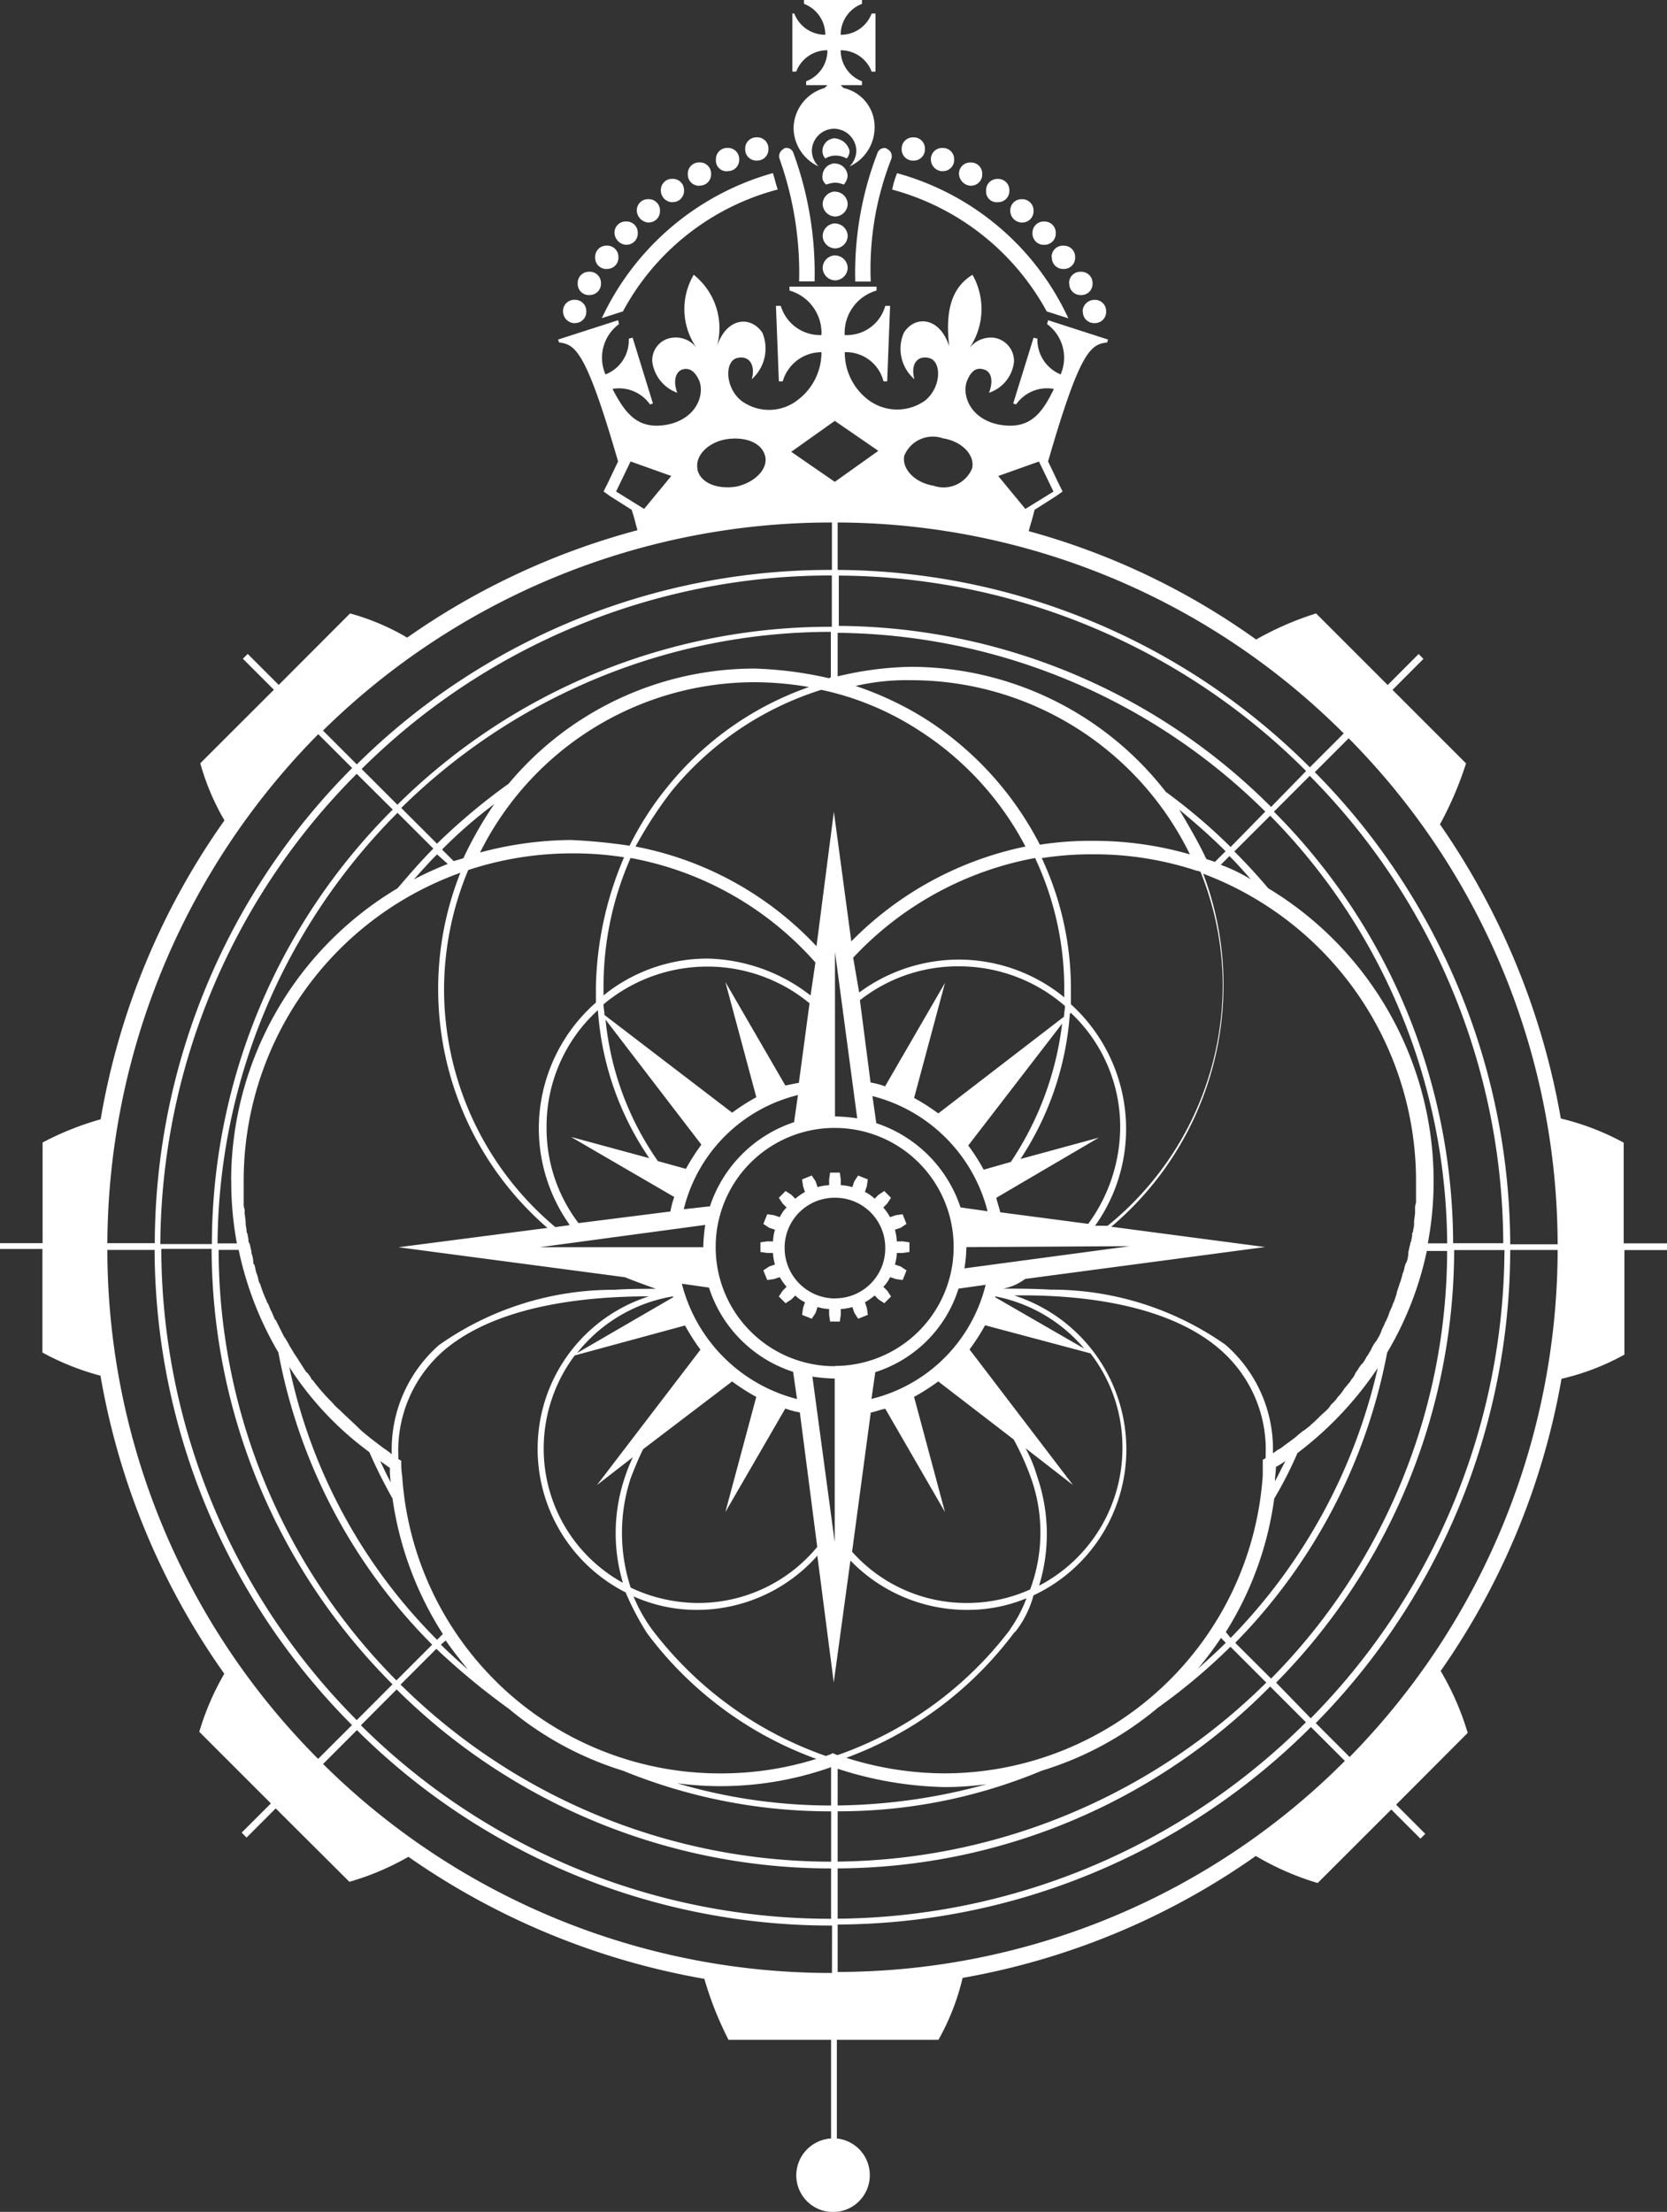 <svg xmlns="http://www.w3.org/2000/svg" width="40" height="53.069" viewBox="0 0 40 53.069">
  <rect x="0" y="0" width="40" height="53.069" fill="#333333" stroke="none"/>
  <g id="g10" transform="translate(0 0)">
    <path  fill="#ffffff" id="path18" d="M21.636-352.424a.269.269,0,0,1,.28-.279.268.268,0,0,1,.278.279.268.268,0,0,1-.278.278A.268.268,0,0,1,21.636-352.424Zm-1.113,3.18h.371a7.226,7.226,0,0,1,.487-2.925.194.194,0,0,0-.093-.255.084.084,0,0,0-.069-.023.175.175,0,0,0-.163.116A7.993,7.993,0,0,0,20.522-349.244Zm4.6.719.512.163a6.39,6.39,0,0,0-4.11-3.482,2.09,2.09,0,0,0-.116.394A6,6,0,0,1,25.118-348.524Zm-5.269-6.268a.791.791,0,0,1-.51.744v.093h.51c-.023.023-.046.046-.07.069a1.019,1.019,0,0,0-.742.952,1.027,1.027,0,0,0,.6.929.543.543,0,0,1-.162-.371.539.539,0,0,1,.533-.533.54.54,0,0,1,.535.533.55.55,0,0,1-.162.371,1.027,1.027,0,0,0,.6-.929.952.952,0,0,0-.744-.952l-.069-.069h.51v-.093a.791.791,0,0,1-.51-.744.792.792,0,0,1,.742.512h.093v-1.393h-.093a.789.789,0,0,1-.742.51.789.789,0,0,1,.51-.742V-356H19.291v.093a.792.792,0,0,1,.512.742.791.791,0,0,1-.744-.51h-.046v1.393h.093A.792.792,0,0,1,19.849-354.793Zm2.763,2.9a.268.268,0,0,0,.278-.278.268.268,0,0,0-.278-.278.268.268,0,0,0-.28.278A.283.283,0,0,0,22.612-351.891Zm-2.577,1.254a.307.307,0,0,0-.3.3.307.307,0,0,0,.3.3.306.306,0,0,0,.3-.3A.307.307,0,0,0,20.035-350.637Zm0,.767a.307.307,0,0,0-.3.3.307.307,0,0,0,.3.3.307.307,0,0,0,.3-.3A.306.306,0,0,0,20.035-349.87Zm0-1.532a.307.307,0,0,0-.3.3.307.307,0,0,0,.3.3.307.307,0,0,0,.3-.3A.306.306,0,0,0,20.035-351.4Zm5.2,1.578a.269.269,0,0,0,.28.28.268.268,0,0,0,.278-.28.268.268,0,0,0-.278-.278A.268.268,0,0,0,25.234-349.824Zm.744,1.3a.268.268,0,0,0,.278.279.269.269,0,0,0,.28-.279.268.268,0,0,0-.28-.278A.282.282,0,0,0,25.978-348.524Zm-2.693-3.018a.268.268,0,0,0,.278-.278.268.268,0,0,0-.278-.278.268.268,0,0,0-.28.278A.3.3,0,0,0,23.285-351.542Zm2.367,2.346a.268.268,0,0,0,.278.278.268.268,0,0,0,.28-.278.269.269,0,0,0-.28-.28A.268.268,0,0,0,25.653-349.2Zm-1.718-1.95a.269.269,0,0,0,.28-.28.268.268,0,0,0-.28-.278.268.268,0,0,0-.278.278A.256.256,0,0,0,23.934-351.147Zm1.115,1.022a.268.268,0,0,0,.278-.28.268.268,0,0,0-.278-.278.268.268,0,0,0-.28.278A.269.269,0,0,0,25.049-350.125Zm-.535-.535a.268.268,0,0,0,.28-.278.269.269,0,0,0-.28-.28.268.268,0,0,0-.278.28A.282.282,0,0,0,24.515-350.66Zm-6.361-1.486a.268.268,0,0,0,.28-.278.269.269,0,0,0-.28-.279.268.268,0,0,0-.278.279A.268.268,0,0,0,18.153-352.146Zm-3.6,2.6a.269.269,0,0,0,.28-.28.268.268,0,0,0-.28-.278.268.268,0,0,0-.278.278A.268.268,0,0,0,14.555-349.545Zm-.417.626a.268.268,0,0,0,.278-.278.268.268,0,0,0-.278-.28.269.269,0,0,0-.28.28A.268.268,0,0,0,14.138-348.919Zm1.416-1.741a.268.268,0,0,0,.278-.278.268.268,0,0,0-.278-.28.268.268,0,0,0-.278.28A.3.3,0,0,0,15.554-350.66Zm-.535.535a.269.269,0,0,0,.28-.28.268.268,0,0,0-.28-.278.268.268,0,0,0-.278.278A.3.3,0,0,0,15.019-350.125ZM40-326.168v.162H38.978v2.508a5.79,5.79,0,0,1-1.509.58,17.473,17.473,0,0,1-2.9,7.01,6.667,6.667,0,0,1,.649,1.486L33.5-312.7l.7.7-.116.116-.7-.7-1.766,1.764a6.655,6.655,0,0,1-1.485-.649,17.435,17.435,0,0,1-7.035,2.925,5.671,5.671,0,0,1-.58,1.486H20.081v2.367a.883.883,0,0,1,.79.883.882.882,0,0,1-.883.881.88.88,0,0,1-.881-.881.889.889,0,0,1,.835-.883v-2.367H17.481a8.247,8.247,0,0,1-.58-1.463A17.708,17.708,0,0,1,9.8-311.449a6.442,6.442,0,0,1-1.416.6L6.616-312.61l-.7.7L5.8-312.03l.7-.7-1.718-1.718a6.324,6.324,0,0,1,.6-1.393,17.507,17.507,0,0,1-2.971-7.151,6.231,6.231,0,0,1-1.393-.556v-2.485H0v-.139H1.022v-2.415a7.069,7.069,0,0,1,1.393-.557,17.475,17.475,0,0,1,2.971-7.172,5.736,5.736,0,0,1-.58-1.37l1.766-1.764-.744-.744.116-.116.744.744L8.4-341.281a5.62,5.62,0,0,1,1.37.58,17.422,17.422,0,0,1,5.526-2.577c-.047-.163-.07-.28-.139-.489l-.512-.324-.162-.116.093-.186.255-.535c-.767-2.645-1.022-2.809-1.416-2.854l-.024-.07,1.44-.464.023.093a1,1,0,0,0-.325,1.207.875.875,0,0,0,.558-.858l.093-.023.487,1.578-.07.024a.907.907,0,0,0-.9-.373c.324.628.626.976,1.3.86.742-.139.929-.767.765-1.092-.116-.232-.255-.278-.394-.232s-.232.257-.116.557a.92.92,0,0,1-.6-.742.544.544,0,0,1,.487-.58.629.629,0,0,1,.6.278,1.622,1.622,0,0,1-.093-1.787,1.634,1.634,0,0,1,.557,1.718c.232-.7.813-.744,1.092-.325a.987.987,0,0,1-.257,1.113c.093-.324-.046-.58-.348-.51s-.3.7.093,1.022a1.117,1.117,0,0,0,1.37-.023,1.427,1.427,0,0,0,.558-1.138.968.968,0,0,0-.929.7h-.093l-.07-1.811h.116a.982.982,0,0,0,.976.7,1.058,1.058,0,0,0-.767-1.068v-.093h2.089v.093a1.059,1.059,0,0,0-.765,1.068.957.957,0,0,0,.974-.7h.116l-.07,1.811H21.2a.927.927,0,0,0-.929-.7,1.421,1.421,0,0,0,.556,1.138,1.151,1.151,0,0,0,1.37.023c.4-.325.4-.951.093-1.022s-.441.186-.348.51a.966.966,0,0,1-.255-1.113c.255-.418.858-.4,1.09.325-.093-.79.023-1.393.558-1.718a1.666,1.666,0,0,1-.093,1.787.652.652,0,0,1,.6-.278.564.564,0,0,1,.489.58.885.885,0,0,1-.6.742c.116-.3.047-.51-.116-.557-.139-.046-.278-.023-.394.232-.162.325.023.953.767,1.092.7.116,1-.232,1.3-.86a.905.905,0,0,0-.906.373l-.07-.024.489-1.578.092.023a.9.9,0,0,0,.557.858,1,1,0,0,0-.325-1.207l.024-.093,1.439.464-.023.07c-.4.046-.651.209-1.416,2.854l.255.535.093.186-.163.116-.51.324c-.047.209-.093.325-.139.512a17.133,17.133,0,0,1,5.456,2.6,7.38,7.38,0,0,1,1.439-.626l1.718,1.718.742-.744.116.116-.742.744,1.764,1.764a8.334,8.334,0,0,1-.626,1.462,17.682,17.682,0,0,1,2.9,7.058,6.139,6.139,0,0,1,1.509.58v2.415Zm-7.638-12.118-.813.813a16.178,16.178,0,0,1,4.689,11.328h1.138A17.3,17.3,0,0,0,32.362-338.285ZM29.529-316.7a13.565,13.565,0,0,0,3.53-6.477,8.466,8.466,0,0,1-1.927,2.042,9.422,9.422,0,0,1-.557,1.092,8.022,8.022,0,0,1-1.161,3.2Zm-.232,0a8.974,8.974,0,0,1-.556.742c.232-.209.464-.419.672-.626Zm-3.551-3.669-1.138-.883a3.376,3.376,0,0,1,.278.674,4.231,4.231,0,0,1,.047,2.624,3.723,3.723,0,0,0,2-3.3,3.673,3.673,0,0,0-.767-2.274l-2.529-.674a4.817,4.817,0,0,1-.373.58Zm-5.13-11.817a4.04,4.04,0,0,1,2.39-.79,4.008,4.008,0,0,1,2.531.906v-.209a7.351,7.351,0,0,0-.7-3.134,7.934,7.934,0,0,0-4.365,2.392Zm-.58-.974v3.947a4.192,4.192,0,0,1,.533.046ZM34.4-327.677a8.085,8.085,0,0,1-.139,1.509h.464a14.733,14.733,0,0,0-4.247-10.26l-.86.858c.28.278.558.58.813.883A8.207,8.207,0,0,1,34.4-327.677Zm-11.212,1.6a3.308,3.308,0,0,1-.047.51l3.971-.533Zm.719-1.184c.023.116.07.232.093.348l2.112.278a3.957,3.957,0,0,0,.767-2.3,3.747,3.747,0,0,0-1.185-2.763l-.023.024a7.256,7.256,0,0,1-1.184,3.482l1.88-.512Zm.348-.86a7.576,7.576,0,0,0,1.231-3.319l-2.253,2.925a4.868,4.868,0,0,1,.371.58Zm1.416-3.621Zm.906,5.153a7.441,7.441,0,0,0,2.763-5.756,7.3,7.3,0,0,0-.535-2.74c-.023,0-.046-.023-.093-.023a7.8,7.8,0,0,0-2.461-.394,7.712,7.712,0,0,0-1.254.092,7.379,7.379,0,0,1,.7,3.158v.348a4.047,4.047,0,0,1,1.324,2.993,4,4,0,0,1-.744,2.321Zm2.367-8.8.209.069.255-.255c-.348-.348-.719-.674-1.113-1C28.532-336.173,28.764-335.779,28.948-335.384Zm.348.139a4.13,4.13,0,0,1,.721.348c-.163-.186-.325-.371-.512-.557Zm1.069-1.277A14.773,14.773,0,0,0,20.1-340.816v1.045A8.021,8.021,0,0,1,21.845-340a7.756,7.756,0,0,1,6.129,3,13.693,13.693,0,0,1,1.555,1.323Zm-9.843-3.018a7.8,7.8,0,0,1,1.718.813,7.818,7.818,0,0,1,2.716,3,7.905,7.905,0,0,1,1.3-.093,8.317,8.317,0,0,1,2.3.325,7.448,7.448,0,0,0-6.709-4.179A5.383,5.383,0,0,0,20.522-339.539Zm.116,7.545.255,1.973a1.836,1.836,0,0,1,.348.093l1.439-2.485-.742,2.763a5,5,0,0,1,.58.371l3.018-2.322c0-.093.023-.185.023-.255a3.87,3.87,0,0,0-2.531-.952,3.8,3.8,0,0,0-2.39.813Zm.3,2.3.093.649a3.184,3.184,0,0,1,2.021,2.021l.649.092A3.827,3.827,0,0,0,20.939-329.7Zm.07,6.616-.093.649a3.735,3.735,0,0,0,2.74-2.738l-.651.092A3.065,3.065,0,0,1,21.01-323.08Zm5.014-.557a3.714,3.714,0,0,0-2.135-1.254v.023Zm-1.973-1.44c.348,0,.744,0,1.161.024a7.253,7.253,0,0,1,4.2,1.323,3.32,3.32,0,0,1,1.138,2.6c.047-.023.093-.069.139-.092.024,0,.024-.024.047-.024.116-.092.255-.185.371-.278l.023-.023c.047-.047.093-.07.139-.116.024,0,.024-.023.047-.023.046-.047.093-.07.139-.116l.023-.024c.116-.092.209-.208.325-.3l.023-.023a.589.589,0,0,0,.116-.141l.047-.046a.667.667,0,0,0,.116-.139l.023-.023a1.311,1.311,0,0,0,.139-.186c.046-.046.093-.116.139-.162,0-.024.023-.024.023-.047a.462.462,0,0,0,.093-.139c0-.023.023-.023.023-.046.047-.047.07-.116.116-.163a.023.023,0,0,1,.024-.023.887.887,0,0,0,.116-.186l.023-.023c.023-.046.069-.116.093-.162a.087.087,0,0,1,.023-.047.482.482,0,0,1,.093-.139c0-.023.023-.023.023-.046a.761.761,0,0,0,.093-.186c.023-.069.069-.139.092-.209,0-.023.024-.023.024-.046a1.145,1.145,0,0,0,.069-.162c0-.024.023-.047.023-.07a.981.981,0,0,0,.07-.162.08.08,0,0,1,.023-.047c.023-.069.047-.139.07-.209v-.023c.023-.069.046-.139.069-.209,0-.023.024-.046.024-.069a1.541,1.541,0,0,0,.046-.163c0-.023.023-.046.023-.069.023-.047.023-.116.047-.163,0-.023,0-.023.023-.046a.687.687,0,0,0,.046-.209v-.046c.023-.07.023-.116.047-.186a.084.084,0,0,1,.023-.069c0-.047.023-.093.023-.163a.084.084,0,0,1,.023-.069c0-.07.023-.116.023-.186v-.046c0-.07.024-.163.024-.232v-.07a.4.4,0,0,1,.023-.162v-.535a7.877,7.877,0,0,0-5.107-7.359,7.535,7.535,0,0,1,.487,2.67,7.587,7.587,0,0,1-2.693,5.8l3.691.487-5.758.765A1.248,1.248,0,0,1,24.05-325.077Zm6.571,4.272c0,.116-.023.232-.023.348.092-.162.162-.325.255-.487A2.092,2.092,0,0,1,30.621-320.806Zm-.976,4.226.86.858a14.618,14.618,0,0,0,4.224-10.26h-.487a7.989,7.989,0,0,1-.952,2.438,13.523,13.523,0,0,1-3.646,6.965Zm5.223-9.588h1.208a16.01,16.01,0,0,0-4.643-11.213l-.86.86A14.713,14.713,0,0,1,34.868-326.168ZM31.34-337.5a15.953,15.953,0,0,0-11.213-4.689v1.207A14.782,14.782,0,0,1,30.5-336.638Zm-11.63-1.949a7.557,7.557,0,0,0-3.6,2.438,9.956,9.956,0,0,0-.86,1.323,8,8,0,0,1,4.342,2.392l.417-3.227.418,3.111a8.165,8.165,0,0,1,4.179-2.276,7.364,7.364,0,0,0-2.554-2.786,6.957,6.957,0,0,0-2.344-.974Zm-5.387,19.082,2.485-3.25a5,5,0,0,1-.371-.58l-2.647.719a3.728,3.728,0,0,0-.744,2.228,3.674,3.674,0,0,0,1.9,3.227A4.188,4.188,0,0,1,15-320.573a4.03,4.03,0,0,1,.186-.464ZM9.4-321.106h0a3.336,3.336,0,0,1,1.138-2.624,7.256,7.256,0,0,1,4.2-1.323c.348-.024.7-.024,1-.024-.257-.092-.512-.185-.744-.278l-5.433-.719,3.575-.464a7.571,7.571,0,0,1-2.622-5.735,7.532,7.532,0,0,1,.533-2.786,7.851,7.851,0,0,0-5.2,7.383v.535a.374.374,0,0,0,.024.162v.07c0,.069.023.162.023.232v.023c0,.069.023.139.023.185a.086.086,0,0,0,.023.07c0,.046.023.116.023.162a.082.082,0,0,0,.024.07c.023.07.023.116.046.186v.046a.7.7,0,0,1,.046.232c0,.023,0,.023.024.046.023.07.023.116.046.186,0,.023.023.046.023.07.023.046.023.116.047.162a.08.08,0,0,0,.023.046,3.055,3.055,0,0,0,.162.418c0,.023,0,.023.023.046.024.047.047.116.07.163,0,.023.023.023.023.046.023.047.047.116.07.163a.022.022,0,0,0,.023.023c.07.139.139.278.209.417l.023.024c.023.046.07.116.093.162,0,.023.023.023.023.046.046.07.07.116.116.186.093.139.162.255.255.394,0,0,0,.024.023.024a.667.667,0,0,1,.116.162.023.023,0,0,0,.024.023,5,5,0,0,0,.464.535l.023.023a1.072,1.072,0,0,0,.162.162c.163.163.348.325.512.489.185.162.371.3.556.44A1.233,1.233,0,0,1,9.4-321.106Zm-.046.324c-.07-.046-.163-.116-.232-.162.092.186.162.348.255.51A1.775,1.775,0,0,1,9.356-320.783Zm-3.808-6.894a8.181,8.181,0,0,1,3.992-7.01c.28-.325.558-.651.86-.953l-.86-.858a14.76,14.76,0,0,0-4.318,10.331h.464A8.08,8.08,0,0,1,5.549-327.677Zm8.8-4.086a3.764,3.764,0,0,0-1.231,2.809,3.746,3.746,0,0,0,.767,2.3l2.205-.279a1.959,1.959,0,0,1,.092-.348L13.7-328.721l1.88.51A7.144,7.144,0,0,1,14.347-331.762Zm1.439,3.621.674.186a4.886,4.886,0,0,1,.371-.58l-2.3-3A7.137,7.137,0,0,0,15.786-328.141Zm-2.832,2.066h3.922a4.2,4.2,0,0,1,.047-.535Zm2.019-9.356a7.793,7.793,0,0,0-1.277-.093,7.926,7.926,0,0,0-2.46.4,7.475,7.475,0,0,0-.58,2.854,7.452,7.452,0,0,0,2.67,5.712l.348-.047a4,4,0,0,1-.744-2.322,4.024,4.024,0,0,1,1.37-3.018v-.394a8.279,8.279,0,0,1,.674-3.088Zm-4.085.093c.069-.023.162-.046.232-.07a9.086,9.086,0,0,1,.742-1.3,11.124,11.124,0,0,0-1.254,1.092Zm-.4-.162c-.185.185-.371.394-.556.6a8.6,8.6,0,0,1,.813-.371Zm4.62-.209A7.418,7.418,0,0,1,16-337.1a7.556,7.556,0,0,1,3.412-2.415,7.871,7.871,0,0,0-1.3-.116,7.369,7.369,0,0,0-6.593,4.086,8.582,8.582,0,0,1,2.183-.3,13.655,13.655,0,0,1,1.416.139Zm4.782-4.017.047-.023v-1.09a14.687,14.687,0,0,0-10.308,4.225l.858.858a14.668,14.668,0,0,1,1.718-1.439,7.687,7.687,0,0,1,5.9-2.763A9.189,9.189,0,0,1,19.895-339.726Zm-6.059,16.2,2.321-1.347v-.023A3.706,3.706,0,0,0,13.836-323.521Zm5.294,1.09-.093-.649a3.132,3.132,0,0,1-2.019-2.021l-.651-.093A3.829,3.829,0,0,0,19.13-322.431Zm-2.089-4.62a3.179,3.179,0,0,1,2.019-2.019l.093-.651a3.734,3.734,0,0,0-2.74,2.74Zm2.135-2.971.255-1.9a3.847,3.847,0,0,0-2.461-.881,3.877,3.877,0,0,0-2.483.906c0,.092.023.162.023.255l3.064,2.344a5.144,5.144,0,0,1,.58-.371l-.742-2.763,1.439,2.483C18.943-329.975,19.059-330,19.175-330.021Zm.28-2.089.116-.79a7.789,7.789,0,0,0-4.435-2.508,7.638,7.638,0,0,0-.649,3.042v.255a3.968,3.968,0,0,1,2.506-.883A4.176,4.176,0,0,1,19.455-332.111Zm.51-10.076a15.972,15.972,0,0,0-11.282,4.643l.858.858a14.762,14.762,0,0,1,10.424-4.27Zm-11.4,4.759a16.09,16.09,0,0,0-4.713,11.282H5.084a14.743,14.743,0,0,1,4.34-10.424Zm-4.69,11.421a16.079,16.079,0,0,0,4.69,11.284l.858-.86a14.8,14.8,0,0,1-4.34-10.447H3.876Zm5.642,10.331.858-.858a13.4,13.4,0,0,1-3.69-7.01,8.121,8.121,0,0,1-.953-2.462H5.246A14.675,14.675,0,0,0,9.518-315.675Zm.974-.974.141-.139a8.116,8.116,0,0,1-1.208-3.25c-.209-.371-.394-.744-.557-1.115A7.7,7.7,0,0,1,6.942-323.2,13.046,13.046,0,0,0,10.493-316.65Zm.093.116c.209.209.419.394.651.6-.186-.232-.371-.464-.535-.7Zm1.37.929a7.652,7.652,0,0,0,5.339,2.16,7.666,7.666,0,0,0,2.3-.348,8.812,8.812,0,0,1-4.063-3.018,6.655,6.655,0,0,1-.512-.976,3.858,3.858,0,0,1-2.112-3.435,3.834,3.834,0,0,1,2.67-3.669c-1.509,0-3.644.209-4.921,1.3a3.172,3.172,0,0,0-1.092,2.508v.093c.024.023.047.023.07.046a2.153,2.153,0,0,0,.023.371A7.64,7.64,0,0,0,11.956-315.605Zm3.18-2.3a3.8,3.8,0,0,0,1.625.371,3.7,3.7,0,0,0,2.856-1.346l-.418-3.227a1.834,1.834,0,0,1-.348-.093l-1.439,2.485.742-2.763a5.144,5.144,0,0,1-.58-.371l-2.135,1.625c-.116.232-.209.464-.3.7A4.225,4.225,0,0,0,15.136-317.9Zm4.9-1.09v-3.924a4.212,4.212,0,0,1-.535-.046Zm0-4.226a2.853,2.853,0,0,0,2.854-2.855,2.853,2.853,0,0,0-2.854-2.856,2.854,2.854,0,0,0-2.856,2.856A2.853,2.853,0,0,0,20.035-323.22Zm.417,4.458a3.672,3.672,0,0,0,2.763,1.229,3.685,3.685,0,0,0,1.509-.324,3.9,3.9,0,0,0,.023-2.67,6.679,6.679,0,0,0-.417-.929l-1.811-1.393a5,5,0,0,1-.58.371l.742,2.763L21.242-322.2c-.116.023-.232.07-.348.093Zm3.9,1.926a8.84,8.84,0,0,1-4.04,3.018,7.86,7.86,0,0,0,2.344.373A7.666,7.666,0,0,0,30.3-320.6v-.371c.023-.023.046-.023.07-.047v-.092a3.17,3.17,0,0,0-1.092-2.508c-1.277-1.115-3.435-1.323-4.944-1.3a3.883,3.883,0,0,1,2.693,3.691,3.866,3.866,0,0,1-2.228,3.505A2.431,2.431,0,0,1,24.353-316.836ZM20.1-313.562v.881a13.967,13.967,0,0,0,3.575-.51,7.409,7.409,0,0,1-1.022.069A8.816,8.816,0,0,1,20.1-313.562Zm0,1.02v1.208a14.841,14.841,0,0,0,10.285-4.295l-.86-.86a14.346,14.346,0,0,1-1.741,1.463A7.935,7.935,0,0,1,25-313.516,12.616,12.616,0,0,1,20.1-312.541Zm0,1.37v1.208a16.085,16.085,0,0,0,11.236-4.713l-.858-.858A14.659,14.659,0,0,1,20.1-311.171Zm11.352-3.6A16.1,16.1,0,0,0,36.1-326.006H34.893a14.819,14.819,0,0,1-4.272,10.378ZM20.1-343.463v1.138a16.129,16.129,0,0,1,11.33,4.736l.813-.813A17.247,17.247,0,0,0,20.1-343.463Zm3.853-1.115.651.79.674-.417-.348-.721Zm-1.555.232a.74.74,0,0,0,.929-.417c.07-.325-.255-.651-.7-.719a.74.74,0,0,0-.929.417C21.636-344.74,21.961-344.415,22.4-344.346Zm-3.412-.813,1.045.721,1.045-.744-1.045-.719Zm-2.253.418c.07.325.464.487.929.418.441-.093.767-.418.7-.721-.069-.324-.464-.487-.929-.417C16.993-345.39,16.669-345.065,16.738-344.74Zm-1.277.952.651-.79-.976-.348-.348.721Zm-7.707,5.317.813.813a16.124,16.124,0,0,1,11.4-4.666v-1.138a17.38,17.38,0,0,0-12.211,4.991Zm-5.178,12.3H3.714a16.192,16.192,0,0,1,4.736-11.4l-.813-.812A17.489,17.489,0,0,0,2.576-326.168Zm5.062,12.374.813-.812a16.2,16.2,0,0,1-4.736-11.4H2.576A17.316,17.316,0,0,0,7.638-313.794ZM19.965-309.8a16.106,16.106,0,0,1-11.4-4.689l-.813.813a17.311,17.311,0,0,0,12.211,5.014Zm0-1.37a14.792,14.792,0,0,1-10.447-4.295l-.858.86a15.978,15.978,0,0,0,11.282,4.643v-1.208Zm0-1.37a13.108,13.108,0,0,1-5.014-.974A7.881,7.881,0,0,1,12.211-315a17.07,17.07,0,0,1-1.741-1.439l-.858.858a14.7,14.7,0,0,0,10.331,4.249v-1.208Zm0-1.068a7.954,7.954,0,0,1-2.67.464,8,8,0,0,1-1.045-.069,13.02,13.02,0,0,0,3.692.533v-.929Zm4.272-3.3a3.288,3.288,0,0,0,.394-.744,3.689,3.689,0,0,1-1.439.279,3.891,3.891,0,0,1-2.786-1.184l-.4,2.925-.394-3.041a3.864,3.864,0,0,1-2.879,1.3,3.689,3.689,0,0,1-1.532-.325,3.77,3.77,0,0,0,.441.79,8.918,8.918,0,0,0,4.179,3.041c.046-.023.069-.023.116-.046l.046-.024.047.024c.023,0,.046.023.069.023A8.874,8.874,0,0,0,24.237-316.9Zm8.032,3.157-.813-.812A16.143,16.143,0,0,1,20.1-309.824v1.138A17.21,17.21,0,0,0,32.269-313.748Zm5.107-12.258H36.238a16.213,16.213,0,0,1-4.666,11.352l.813.813A17.412,17.412,0,0,0,37.376-326.006Zm-17.225,1.718h-.232l-.024-.162v-.139a1.193,1.193,0,0,1-.278-.047l-.046.139-.093.141-.232-.093.023-.163.046-.139a.868.868,0,0,1-.232-.162l-.092.093-.141.092-.162-.162.093-.139.093-.093a1.441,1.441,0,0,1-.163-.232l-.139.046-.162.024-.093-.232.139-.093.139-.047a1.164,1.164,0,0,1-.046-.278H18.41l-.163-.023v-.232l.163-.023h.139a1.19,1.19,0,0,1,.046-.28l-.139-.046-.139-.093.093-.232.162.023.139.047a.826.826,0,0,1,.163-.232l-.093-.093-.093-.139.162-.164.141.093.092.093a1.511,1.511,0,0,1,.232-.163l-.046-.139-.023-.162.232-.093.093.139.046.139a1.187,1.187,0,0,1,.278-.046v-.139l.024-.163h.232l.023.163v.139a1.173,1.173,0,0,1,.278.046l.047-.139.092-.139.232.093-.023.162-.046.139a.851.851,0,0,1,.232.163l.093-.093.139-.093.162.164-.093.139-.092.093a1.361,1.361,0,0,1,.162.232l.139-.047.163-.023.092.232-.139.093-.139.046a1.191,1.191,0,0,1,.046.28h.141l.162.023v.232l-.162.023H21.52a1.165,1.165,0,0,1-.046.278l.139.047.139.093-.092.232-.163-.024-.139-.046a.845.845,0,0,1-.162.232l.092.093.093.139-.162.162-.139-.092-.093-.093a1.5,1.5,0,0,1-.232.162l.046.139.023.163-.232.093L20.5-324.5l-.047-.139a1.178,1.178,0,0,1-.278.047v.139Zm-.116-.557a1.2,1.2,0,0,0,1.207-1.207,1.2,1.2,0,0,0-1.207-1.207,1.2,1.2,0,0,0-1.208,1.207A1.213,1.213,0,0,0,20.035-324.845Zm-6.245-23.4a.268.268,0,0,0,.278-.279.268.268,0,0,0-.278-.278.268.268,0,0,0-.28.278A.283.283,0,0,0,13.79-348.245Zm6.245-4.434a.307.307,0,0,0-.3.3.262.262,0,0,0,.07.186.457.457,0,0,1,.255-.07.52.52,0,0,1,.255.07.269.269,0,0,0,.07-.186A.394.394,0,0,0,20.035-352.679Zm-5.6,4.318.512-.163a5.924,5.924,0,0,1,3.714-2.925c-.047-.139-.07-.255-.116-.394A6.454,6.454,0,0,0,14.439-348.361Zm1.7-2.786a.268.268,0,0,0,.278-.28.268.268,0,0,0-.278-.278.268.268,0,0,0-.278.278A.282.282,0,0,0,16.134-351.147Zm3.9-.929a.307.307,0,0,0-.3.3.225.225,0,0,0,.093.209.677.677,0,0,1,.209-.046.556.556,0,0,1,.208.046.338.338,0,0,0,.093-.209A.306.306,0,0,0,20.035-352.075Zm-.86,2.832h.371a8.377,8.377,0,0,0-.51-3.087.174.174,0,0,0-.162-.116.086.086,0,0,0-.07.023.2.2,0,0,0-.093.255A8.167,8.167,0,0,1,19.175-349.244Zm-1.718-2.647a.268.268,0,0,0,.28-.278.268.268,0,0,0-.28-.278.268.268,0,0,0-.278.278A.256.256,0,0,0,17.457-351.891Zm-.672.348a.268.268,0,0,0,.278-.278.268.268,0,0,0-.278-.278.268.268,0,0,0-.28.278A.268.268,0,0,0,16.785-351.542Z" transform="translate(0 355.999)"/>
  </g>
</svg>
